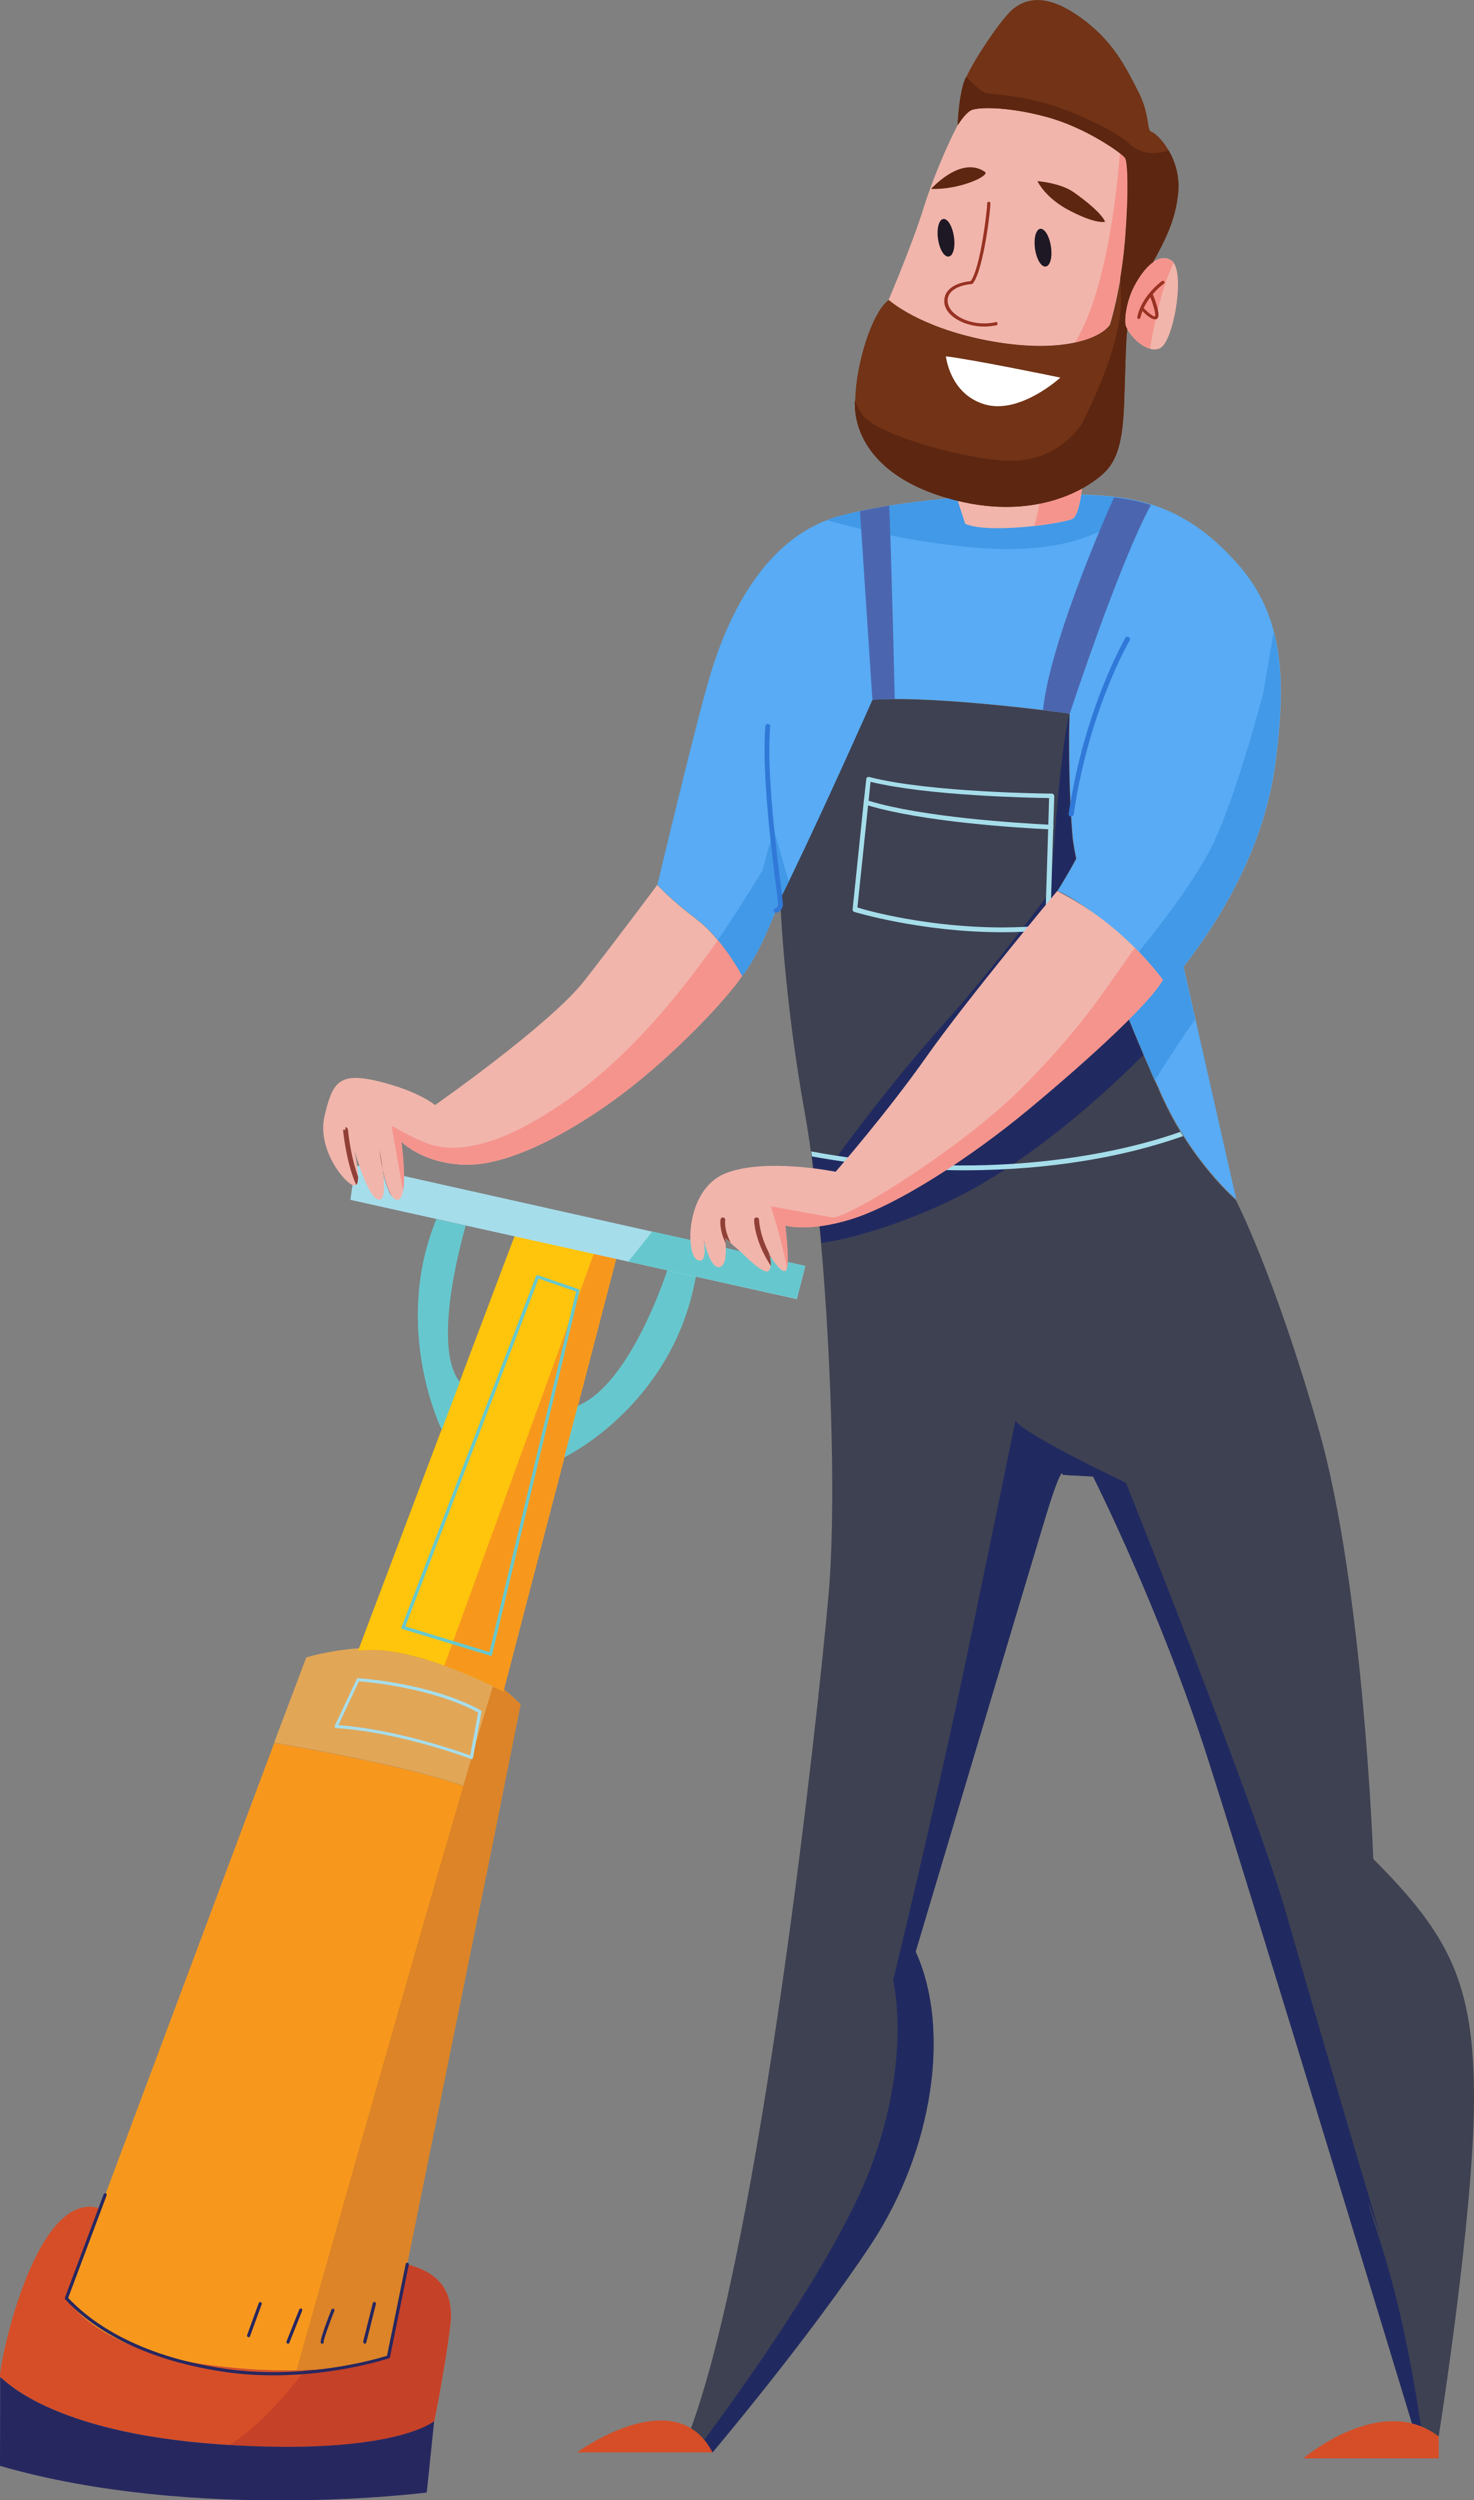 <?xml version="1.0" encoding="UTF-8"?> <svg xmlns="http://www.w3.org/2000/svg" width="332" height="563" viewBox="0 0 332 563" fill="none"><rect x="0" y="0" width="332" height="563" fill="#808080" stroke="none"/> <g clip-path="url(#clip0_1152_224)"> <path d="M14.903 517.512C14.903 517.512 21.148 529.248 47.791 532.661C55.16 533.577 61.446 533.868 66.733 533.743C80.596 533.493 87.423 530.705 87.423 530.705L91.669 509.855L112.693 406.602C112.693 406.477 112.401 404.896 104.325 402.107C97.414 399.735 84.842 396.447 61.779 392.452L22.522 497.369L14.903 517.512Z" fill="#F7981D"></path> <path d="M61.737 392.41C84.801 396.406 97.373 399.693 104.284 402.066C112.36 404.854 112.651 406.435 112.651 406.56L117.23 383.754C116.023 382.547 114.774 381.423 113.525 380.425L113.401 380.882C113.401 380.882 112.526 380.425 110.986 379.675C105.199 376.845 90.296 370.27 80.679 371.768L80.887 371.144C73.81 371.643 68.981 373.225 68.981 373.225L61.737 392.41Z" fill="#E2A657"></path> <path d="M66.775 533.743C80.638 533.493 87.465 530.705 87.465 530.705L91.711 509.855L112.693 406.602L117.272 383.796C116.065 382.589 114.816 381.465 113.567 380.466L113.442 380.924C113.442 380.924 112.568 380.466 111.027 379.717C109.529 384.503 107.198 392.369 104.367 402.107C91.961 444.39 70.105 521.882 66.775 533.743Z" fill="#DC8427"></path> <path d="M80.638 371.768C86.258 370.894 93.709 372.767 100.037 375.056C107.447 377.719 113.359 380.882 113.359 380.882L113.484 380.425L138.753 283.498L133.758 282.166L116.231 277.463L80.846 371.185L80.638 371.768Z" fill="#FFC40C"></path> <path d="M100.079 375.056C107.489 377.719 113.4 380.882 113.4 380.882L113.525 380.425L138.795 283.498L133.799 282.166L100.079 375.056Z" fill="#F7981D"></path> <path d="M0.042 535.283C0.749 535.532 10.866 547.768 49.79 550.432C50.456 550.473 51.122 550.515 51.788 550.556C89.047 552.804 97.831 545.188 97.831 545.188C97.831 545.188 100.453 532.161 101.453 523.297C102.368 514.932 97.706 511.436 91.753 509.896L87.507 530.747C87.507 530.747 81.304 533.285 68.648 533.701C62.986 533.909 56.076 533.701 47.875 532.661C21.231 529.29 14.987 517.512 14.987 517.512L22.564 497.286C7.452 492.458 -0.708 535.033 0.042 535.283Z" fill="#D64E27"></path> <path d="M51.746 550.556C89.005 552.804 97.789 545.188 97.789 545.188C97.789 545.188 100.412 532.161 101.411 523.297C102.327 514.932 97.664 511.436 91.711 509.896L87.465 530.746C87.465 530.746 81.262 533.285 68.606 533.701C63.736 540.277 58.074 546.395 51.746 550.556Z" fill="#C54127"></path> <path d="M155.488 547.185L158.236 549.932L160.484 552.221C160.484 552.221 182.09 526.668 196.161 505.402C210.232 484.135 214.187 456.792 206.235 439.48C206.235 439.48 231.463 354.83 235.418 341.845C239.373 328.861 239.373 332.107 239.373 332.107L246.2 332.481C246.2 332.481 261.312 362.363 272.136 396.239C282.96 430.116 318.262 546.436 318.262 546.436L320.177 547.144L324.049 548.6C324.049 548.6 332 498.535 332 472.607C332 446.679 326.588 435.859 309.312 418.588C309.312 418.588 307.147 357.368 297.072 322.035C292.035 304.39 287.331 291.405 283.917 282.873C280.504 274.342 278.339 270.18 278.339 270.18C278.297 270.138 272.302 265.02 266.516 255.822C266.308 255.531 266.1 255.198 265.891 254.865C264.518 252.618 263.185 250.162 261.937 247.457C261.687 246.916 261.395 246.333 261.146 245.709C261.062 245.543 260.979 245.334 260.937 245.168C260.729 244.71 260.521 244.211 260.271 243.711C260.188 243.545 260.105 243.378 260.022 243.212C259.73 242.546 259.439 241.88 259.147 241.214C259.106 241.09 259.022 240.923 258.981 240.798C258.731 240.216 258.481 239.591 258.19 239.009C258.107 238.801 258.023 238.592 257.94 238.426C257.815 238.135 257.69 237.843 257.565 237.552C257.441 237.219 257.274 236.845 257.149 236.512C257.107 236.387 257.024 236.262 256.983 236.137C256.65 235.346 256.316 234.556 255.983 233.765C255.9 233.598 255.859 233.432 255.775 233.265C255.484 232.6 255.234 231.934 254.943 231.226C254.859 231.018 254.776 230.852 254.693 230.644C253.985 228.937 253.319 227.231 252.611 225.441C252.57 225.233 252.487 225.067 252.403 224.9C252.112 224.151 251.82 223.402 251.529 222.653C251.487 222.487 251.404 222.32 251.363 222.195C251.029 221.28 250.655 220.364 250.322 219.448C250.322 219.407 250.28 219.365 250.28 219.365C249.947 218.491 249.656 217.659 249.364 216.785C249.281 216.577 249.239 216.369 249.156 216.202C248.865 215.412 248.615 214.621 248.324 213.83C248.282 213.705 248.24 213.622 248.199 213.497C247.866 212.582 247.574 211.708 247.283 210.792C247.241 210.626 247.158 210.501 247.116 210.334C246.866 209.585 246.617 208.878 246.409 208.129C246.325 207.92 246.284 207.712 246.2 207.546C245.909 206.714 245.659 205.881 245.409 205.049C245.409 205.049 245.409 205.049 245.409 205.007C243.286 203.509 239.623 201.095 238.124 200.679C238.124 200.679 240.414 197.1 242.37 193.396C242.37 193.396 242.37 193.396 242.37 193.354C242.162 192.314 241.996 191.315 241.829 190.4C241.829 190.316 241.829 190.233 241.788 190.15C241.746 189.775 241.663 189.359 241.621 189.026C241.579 188.568 241.538 188.111 241.496 187.694C240.497 174.585 240.83 162.433 240.872 160.851C240.872 160.726 240.872 160.685 240.872 160.685C240.872 160.685 211.564 156.606 196.452 157.563C196.452 157.563 193.413 164.389 189.334 173.378C185.254 182.367 180.05 193.562 175.721 202.302C175.721 202.469 176.512 224.401 181.299 250.745C181.757 253.325 182.215 256.197 182.631 259.276C182.631 259.318 182.631 259.36 182.631 259.401C182.714 259.734 182.756 260.067 182.798 260.4C183.589 266.226 184.296 272.844 184.921 279.835C187.335 307.22 188.293 340.805 186.586 359.533C184.255 385.918 171.391 504.319 155.488 547.185Z" fill="#3E4151"></path> <path d="M247.782 331.233C247.782 331.233 234.544 325.656 228.757 325.115L247.782 331.233Z" fill="#7D322E"></path> <path d="M182.714 259.401C182.798 259.734 182.839 260.067 182.881 260.4C183.672 266.226 184.38 272.844 185.004 279.835C192.331 279.086 208.359 274.009 220.764 266.809C235.293 258.402 249.198 245.959 257.524 237.552C257.399 237.219 257.232 236.845 257.107 236.512C257.066 236.387 256.982 236.262 256.941 236.137C256.608 235.346 256.275 234.556 255.942 233.765C255.858 233.598 255.817 233.432 255.734 233.265C255.442 232.6 255.192 231.934 254.901 231.226C254.818 231.018 254.734 230.852 254.651 230.644C253.943 228.937 253.277 227.231 252.57 225.441C252.528 225.233 252.445 225.067 252.362 224.9C252.07 224.151 251.779 223.402 251.487 222.653C251.446 222.487 251.362 222.32 251.321 222.195C250.988 221.28 250.613 220.364 250.28 219.448C250.28 219.407 250.238 219.365 250.238 219.365C249.905 218.491 249.614 217.659 249.323 216.785C249.239 216.577 249.198 216.369 249.114 216.202C248.823 215.412 248.573 214.621 248.282 213.83C248.24 213.705 248.199 213.622 248.157 213.497C247.824 212.582 247.532 211.708 247.241 210.792C247.199 210.626 247.116 210.501 247.075 210.334C246.825 209.585 246.575 208.878 246.367 208.129C246.284 207.92 246.242 207.712 246.159 207.546C245.867 206.714 245.617 205.881 245.368 205.049C245.368 205.049 245.368 205.049 245.368 205.007C243.245 203.509 239.581 201.095 238.082 200.679C238.082 200.679 240.372 197.1 242.329 193.396C242.329 193.396 242.329 193.396 242.329 193.354C242.121 192.314 241.954 191.315 241.788 190.4C241.788 190.316 241.788 190.233 241.746 190.15C241.704 189.775 241.621 189.359 241.579 189.026C241.538 188.568 241.496 188.111 241.454 187.694C240.455 174.585 240.788 162.433 240.83 160.851C238.582 169.716 236.625 200.679 236.625 200.679C236.625 200.679 224.344 217.451 211.98 231.226C199.658 245.002 188.626 260.317 188.626 260.317L182.714 259.401Z" fill="#212A60"></path> <path d="M158.236 549.932L160.484 552.221C160.484 552.221 182.09 526.668 196.161 505.402C210.232 484.135 214.187 456.792 206.235 439.48C206.235 439.48 231.463 354.83 235.418 341.845C239.373 328.861 239.373 332.107 239.373 332.107L246.2 332.481C246.2 332.481 261.312 362.363 272.136 396.239C282.96 430.116 318.262 546.436 318.262 546.436L320.177 547.144C319.303 541.068 316.43 522.049 311.06 505.36C308.895 498.618 308.188 496.246 308.188 496.038C308.479 496.412 310.685 502.78 311.018 503.778C310.186 500.907 296.448 454.545 289.787 431.156C282.96 407.018 253.61 333.896 253.61 333.896C253.61 333.896 230.714 323.076 228.716 319.871C228.716 319.871 225.385 336.268 218.142 371.102C210.898 405.936 201.157 445.93 201.157 445.93C201.157 445.93 205.486 463.243 196.119 488.089C188.459 508.481 166.021 539.445 158.236 549.932Z" fill="#212A60"></path> <path d="M148.078 199.222C148.12 199.306 150.826 202.344 156.904 206.963C158.694 208.337 160.317 210.001 161.733 211.666C164.98 215.536 167.02 219.448 167.186 219.74C169.434 216.91 171.599 212.54 173.181 208.878C174.763 205.215 175.804 202.261 175.804 202.261C176.428 201.054 177.011 199.805 177.677 198.473C186.086 181.119 196.536 157.522 196.536 157.522C211.689 156.565 240.955 160.643 240.955 160.643C240.955 160.643 240.497 173.628 241.579 187.653C241.621 188.069 241.663 188.527 241.704 188.985C241.746 189.359 241.829 189.734 241.871 190.108C241.871 190.191 241.871 190.275 241.912 190.358C242.037 191.274 242.245 192.272 242.454 193.313C242.454 193.313 242.454 193.313 242.454 193.354C240.497 197.017 238.207 200.637 238.207 200.637C239.706 201.054 243.369 203.467 245.493 204.966C245.493 204.966 245.493 204.966 245.493 205.007C245.742 205.84 245.992 206.672 246.284 207.504C246.367 207.712 246.408 207.92 246.492 208.087C246.741 208.836 246.95 209.544 247.199 210.293C247.241 210.459 247.283 210.584 247.366 210.75C247.657 211.624 247.949 212.54 248.282 213.456C248.323 213.539 248.365 213.664 248.407 213.789C248.656 214.579 248.948 215.37 249.239 216.161C249.323 216.369 249.406 216.535 249.447 216.743C249.656 217.284 249.864 217.867 250.072 218.408C250.155 218.699 250.28 218.991 250.405 219.282C250.405 219.324 250.447 219.324 250.447 219.365C250.78 220.281 251.113 221.196 251.487 222.112C251.529 222.278 251.612 222.445 251.654 222.57C251.945 223.319 252.237 224.068 252.528 224.817C252.611 224.984 252.695 225.192 252.736 225.358C253.444 227.106 254.11 228.854 254.818 230.56C254.901 230.768 254.984 230.935 255.067 231.143C255.359 231.809 255.609 232.516 255.9 233.182C255.983 233.349 256.067 233.515 256.108 233.682C256.441 234.514 256.774 235.263 257.107 236.054C257.149 236.179 257.232 236.304 257.274 236.428C257.565 237.094 257.815 237.719 258.065 238.343C258.148 238.551 258.231 238.759 258.315 238.925C258.564 239.508 258.856 240.132 259.106 240.715C259.147 240.84 259.231 241.006 259.272 241.131C259.564 241.797 259.855 242.463 260.146 243.129C260.146 243.17 260.146 243.17 260.188 243.212C260.271 243.337 260.355 243.503 260.396 243.628C260.604 244.128 260.812 244.627 261.062 245.085C261.145 245.251 261.229 245.459 261.27 245.626C261.562 246.208 261.812 246.833 262.061 247.374C265.392 254.532 269.472 260.234 272.76 264.104C276.007 267.974 278.464 270.055 278.464 270.097L269.263 229.52L266.599 217.701C275.716 205.881 284.958 189.983 287.331 171.422C288.746 160.31 289.163 150.821 286.956 142.373C285.499 136.671 282.835 131.469 278.464 126.642C272.011 119.442 265.808 115.655 259.397 113.615C258.523 113.324 257.607 113.074 256.733 112.866C254.901 112.409 253.028 112.076 251.113 111.868C249.406 111.659 247.657 111.535 245.867 111.451C234.835 110.91 216.06 111.327 200.49 113.824C198.242 114.198 196.036 114.573 193.913 115.03C192.123 115.405 190.416 115.863 188.792 116.279C188.001 116.487 187.252 116.778 186.503 117.028C171.433 122.646 163.731 139.543 160.109 151.571C157.237 160.685 148.078 199.222 148.078 199.222Z" fill="#58ABF4"></path> <path d="M249.989 218.45C250.072 218.741 250.197 219.032 250.322 219.324C250.322 219.365 250.363 219.365 250.363 219.407C250.696 220.322 251.029 221.238 251.404 222.154C251.446 222.32 251.529 222.487 251.571 222.611C251.862 223.361 252.153 224.11 252.445 224.859C252.528 225.025 252.611 225.233 252.653 225.4C253.361 227.148 254.027 228.896 254.734 230.602C254.818 230.81 254.901 230.977 254.984 231.185C255.276 231.85 255.525 232.558 255.817 233.224C255.9 233.39 255.983 233.557 256.025 233.723C256.358 234.556 256.691 235.305 257.024 236.095C257.066 236.22 257.149 236.345 257.191 236.47C257.482 237.136 257.732 237.76 257.982 238.384C258.065 238.593 258.148 238.801 258.231 238.967C258.481 239.55 258.773 240.174 259.022 240.757C259.064 240.881 259.147 241.048 259.189 241.173C259.48 241.839 259.772 242.505 260.063 243.17C260.063 243.212 260.063 243.212 260.105 243.254C262.769 239.05 266.141 233.807 269.18 229.52L266.516 217.701C275.633 205.881 284.875 189.983 287.248 171.422C288.663 160.31 289.079 150.821 286.873 142.373L284.542 156.065C284.542 156.065 277.798 181.993 272.053 192.356C266.308 202.718 255.983 214.912 255.983 214.912L249.989 218.45Z" fill="#4199E7"></path> <path d="M161.691 211.666C164.938 215.536 166.978 219.448 167.145 219.74C169.393 216.91 171.558 212.54 173.139 208.878C174.721 205.215 175.762 202.26 175.762 202.26C176.387 201.054 176.969 199.805 177.635 198.473L174.263 186.737L171.766 195.976C171.766 195.976 165.854 205.715 161.691 211.666Z" fill="#4199E7"></path> <path d="M186.295 117.153C194.246 119.359 205.944 122.064 218.683 123.229C240.122 125.227 250.613 119.608 256.525 112.95C254.693 112.492 252.82 112.159 250.905 111.951C249.198 111.743 247.449 111.618 245.659 111.535C234.627 110.994 215.852 111.41 200.282 113.907C198.034 114.281 195.828 114.656 193.705 115.114C191.915 115.488 190.208 115.946 188.584 116.362C187.835 116.57 187.044 116.862 186.295 117.153Z" fill="#4199E7"></path> <path d="M200.116 67.587C200.116 67.587 206.735 73.663 222.097 76.659C230.589 78.324 237.333 78.199 242.162 77.159C246.075 76.326 248.74 74.828 249.947 73.163C249.947 73.163 252.528 65.006 253.402 53.936C254.277 42.907 253.985 36.54 253.402 35.583C253.319 35.375 252.903 35 252.237 34.459C249.572 32.378 242.912 28.217 235.793 26.302C226.926 23.888 220.057 24.013 218.6 24.846C217.226 25.636 215.894 27.8 215.769 28.05C213.229 32.836 209.857 40.91 208.026 46.82C205.528 54.935 200.116 67.587 200.116 67.587Z" fill="#F1B5AB"></path> <path d="M253.444 72.789C253.486 73.163 253.652 73.621 253.902 74.121C254.818 75.827 256.941 77.949 259.022 78.532C259.813 78.782 260.646 78.74 261.354 78.365C264.226 76.826 266.807 62.593 264.351 59.18C264.226 58.972 264.06 58.805 263.893 58.681C262.519 57.765 261.062 58.056 259.689 59.014C257.857 60.304 256.192 62.801 255.068 65.173C254.068 67.337 253.278 70.625 253.444 72.789Z" fill="#F1B5AB"></path> <path d="M255.068 65.215C254.068 67.337 253.277 70.625 253.444 72.789C253.486 73.163 253.652 73.621 253.902 74.121C254.818 75.827 256.941 77.949 259.022 78.532C259.98 72.706 261.687 64.673 264.351 59.222C264.226 59.014 264.06 58.847 263.893 58.722C262.519 57.807 261.062 58.098 259.688 59.055C257.857 60.345 256.192 62.842 255.068 65.215Z" fill="#F5948D"></path> <path d="M242.162 77.117C246.075 76.285 248.74 74.786 249.947 73.122C249.947 73.122 252.528 64.965 253.402 53.895C254.277 42.866 253.985 36.498 253.402 35.541C253.319 35.375 252.903 35 252.237 34.459C251.487 44.114 249.114 65.631 242.162 77.117Z" fill="#F5948D"></path> <path d="M150.618 285.079C150.618 285.079 142.417 311.506 130.136 316.542L127.097 328.153C127.097 328.153 151.575 316.5 156.737 287.451L150.618 285.079Z" fill="#66C8CE"></path> <path d="M104.908 275.965C104.908 275.965 96.832 302.85 103.576 311.173L99.496 321.952C99.496 321.952 88.214 299.063 98.288 274.508L104.908 275.965Z" fill="#66C8CE"></path> <path d="M255.942 233.765C255.859 233.598 255.817 233.432 255.734 233.265C255.817 233.39 255.9 233.557 255.942 233.765Z" fill="#8E3E36"></path> <path d="M261.104 245.751C261.021 245.584 260.937 245.418 260.854 245.251C260.979 245.376 261.062 245.584 261.104 245.751Z" fill="#8E3E36"></path> <path d="M257.107 236.512C257.066 236.387 256.983 236.262 256.941 236.137C256.983 236.262 257.066 236.387 257.107 236.512Z" fill="#8E3E36"></path> <path d="M258.19 239.05C258.107 238.842 258.023 238.634 257.94 238.426C258.023 238.634 258.107 238.842 258.19 239.05Z" fill="#8E3E36"></path> <path d="M260.23 243.753C260.146 243.587 260.063 243.42 259.98 243.254C260.063 243.42 260.146 243.587 260.23 243.753Z" fill="#8E3E36"></path> <path d="M259.106 241.256C259.064 241.131 258.981 240.965 258.939 240.84C259.022 240.965 259.064 241.09 259.106 241.256Z" fill="#8E3E36"></path> <path d="M246.45 208.129C246.367 207.92 246.325 207.712 246.242 207.504C246.325 207.712 246.367 207.92 246.45 208.129Z" fill="#8E3E36"></path> <path d="M254.901 231.185C254.818 231.018 254.735 230.81 254.651 230.602C254.776 230.81 254.818 231.018 254.901 231.185Z" fill="#8E3E36"></path> <path d="M247.324 210.792C247.283 210.626 247.241 210.501 247.158 210.334C247.2 210.501 247.241 210.626 247.324 210.792Z" fill="#8E3E36"></path> <path d="M241.663 189.026C241.621 188.568 241.579 188.152 241.538 187.694C241.579 188.111 241.621 188.568 241.663 189.026Z" fill="#8E3E36"></path> <path d="M241.871 190.4C241.871 190.316 241.871 190.233 241.829 190.15C241.871 190.233 241.871 190.316 241.871 190.4Z" fill="#8E3E36"></path> <path d="M252.611 225.441C252.528 225.233 252.486 225.067 252.403 224.9C252.486 225.067 252.57 225.233 252.611 225.441Z" fill="#8E3E36"></path> <path d="M248.323 213.789C248.282 213.664 248.24 213.58 248.199 213.456C248.282 213.58 248.282 213.664 248.323 213.789Z" fill="#8E3E36"></path> <path d="M251.571 222.653C251.529 222.487 251.446 222.32 251.404 222.154C251.446 222.32 251.487 222.487 251.571 222.653Z" fill="#8E3E36"></path> <path d="M249.406 216.743C249.323 216.535 249.281 216.327 249.198 216.161C249.239 216.369 249.323 216.535 249.406 216.743Z" fill="#8E3E36"></path> <path d="M250.363 219.406C250.363 219.365 250.322 219.324 250.322 219.324C250.322 219.365 250.363 219.365 250.363 219.406Z" fill="#8E3E36"></path> <path d="M86.174 263.272C85.633 260.816 85.383 258.694 85.383 258.694C85.383 258.694 85.841 260.816 86.174 263.272Z" fill="#F1B5AB"></path> <path d="M248.906 49.941C248.199 48.151 244.702 45.28 241.704 43.199C238.707 41.16 233.67 40.785 233.67 40.785C233.67 40.785 235.46 44.739 241.288 47.61C247.075 50.565 248.906 49.941 248.906 49.941Z" fill="#5D2610"></path> <path d="M221.847 38.704C223.054 39.536 216.185 42.783 209.732 42.533C209.732 42.533 216.435 34.959 221.847 38.704Z" fill="#5D2610"></path> <path d="M215.727 112.783L217.392 117.944C220.473 119.317 227.3 119.067 232.962 118.443C237.375 117.944 241.038 117.195 241.663 116.778C243.12 115.821 243.703 110.036 243.703 110.036C243.703 110.036 240.705 110.244 234.461 111.41C233.503 111.576 232.463 111.784 231.338 111.992C222.929 113.657 215.727 112.783 215.727 112.783Z" fill="#F1B5AB"></path> <path d="M232.962 118.401C237.375 117.902 241.038 117.153 241.663 116.737C243.12 115.78 243.703 109.995 243.703 109.995C243.703 109.995 240.705 110.203 234.461 111.368C234.128 113.824 233.587 116.196 232.962 118.401Z" fill="#F5948D"></path> <path d="M324.049 548.642V553.553H293.534C293.575 553.553 311.102 538.654 324.049 548.642Z" fill="#D64E27"></path> <path d="M160.484 552.221H129.969C129.969 552.221 152.075 536.032 160.484 552.221Z" fill="#D64E27"></path> <path d="M234.919 159.894L240.955 160.685C240.955 160.685 252.07 126.808 259.231 113.699C256.525 112.825 253.777 112.325 250.905 111.992C247.408 119.9 236.417 145.536 234.919 159.894Z" fill="#4B66AF"></path> <path d="M193.705 115.114L196.494 157.563L201.531 157.397C201.531 157.397 200.824 126.475 200.282 113.865C198.034 114.24 195.828 114.656 193.705 115.114Z" fill="#4B66AF"></path> <path d="M192.539 91.059C192.664 99.466 198.909 108.705 215.727 112.783C232.546 116.862 243.952 110.869 248.615 106.541C253.277 102.212 253.069 94.305 253.402 84.567C253.569 80.197 253.569 76.992 253.902 74.121C253.61 73.621 253.444 73.163 253.444 72.789C253.277 70.625 254.068 67.379 255.067 65.214C256.191 62.842 257.857 60.345 259.688 59.055C262.311 54.311 264.726 49.733 265.35 43.615C265.766 39.62 264.642 36.249 263.185 33.835C261.728 31.296 259.938 29.798 259.355 29.673C258.231 29.424 259.064 25.72 256.358 20.559C253.694 15.398 250.821 9.156 243.12 3.746C235.46 -1.665 231.005 -0.208 228.258 1.956C225.718 3.954 219.599 13.068 217.684 17.271C217.517 17.604 217.434 17.895 217.309 18.145C215.977 21.766 215.769 28.133 215.769 28.133C215.769 28.133 215.769 28.092 215.81 28.092C215.977 27.842 217.309 25.678 218.641 24.887C220.098 24.055 226.926 23.93 235.834 26.344C244.743 28.758 252.903 34.626 253.486 35.583C254.068 36.54 254.36 42.907 253.486 53.936C253.236 57.141 252.819 60.096 252.403 62.676C251.321 69.043 250.03 73.122 250.03 73.122C247.283 76.826 237.541 79.614 222.18 76.618C206.818 73.621 200.199 67.545 200.199 67.545C196.494 70.125 192.789 81.778 192.622 90.143C192.539 90.476 192.539 90.767 192.539 91.059Z" fill="#723316"></path> <path d="M194.496 181.036L194.621 179.954L195.12 175.417C195.12 175.251 195.203 175.126 195.328 175.043C195.453 174.96 195.62 174.918 195.786 174.96C209.441 178.497 236.625 178.705 236.917 178.705C237.042 178.705 237.208 178.747 237.291 178.872C237.375 178.996 237.458 179.121 237.458 179.288L237.25 185.697L237.208 186.779L236.542 208.919C236.542 209.211 236.334 209.419 236.043 209.419C232.712 209.752 229.257 209.918 225.76 209.918C207.443 209.918 192.581 205.382 192.414 205.34C192.164 205.257 191.998 205.007 192.04 204.758L194.496 181.036ZM225.718 208.836C229.049 208.836 232.296 208.67 235.418 208.378L236.084 186.654L236.126 185.572L236.292 179.704C232.421 179.662 208.9 179.204 196.078 176.042L195.661 180.162L195.537 181.244L193.122 204.341C195.661 205.174 209.316 208.836 225.718 208.836Z" fill="#A6DDEB"></path> <path d="M194.496 181.036C194.829 181.16 195.203 181.244 195.536 181.369C207.942 185.073 229.049 186.404 236.126 186.737C236.542 186.737 236.917 186.779 237.208 186.82L237.25 185.738C236.958 185.738 236.584 185.697 236.167 185.697C229.09 185.322 207.901 184.032 195.703 180.328C195.328 180.203 194.995 180.12 194.662 179.995L194.496 181.036Z" fill="#A6DDEB"></path> <path d="M174.763 205.548C174.805 205.548 174.847 205.548 174.888 205.548C175.388 205.423 176.345 204.882 176.345 203.551C176.345 203.301 176.22 202.344 175.971 200.221C174.971 192.397 172.598 174.002 173.473 163.598C173.514 163.307 173.265 163.057 172.973 163.015C172.682 162.974 172.432 163.223 172.39 163.515C171.516 174.002 173.889 192.48 174.888 200.346C175.096 202.011 175.263 203.343 175.263 203.551C175.263 204.383 174.68 204.466 174.68 204.508C174.389 204.591 174.18 204.841 174.264 205.132C174.305 205.382 174.513 205.548 174.763 205.548Z" fill="#3079D8"></path> <path d="M241.288 183.866C241.538 183.866 241.788 183.658 241.829 183.408C245.243 159.977 254.36 144.329 254.443 144.204C254.61 143.955 254.485 143.622 254.235 143.455C253.985 143.289 253.652 143.372 253.486 143.622C253.402 143.788 244.202 159.603 240.705 183.241C240.664 183.533 240.872 183.824 241.163 183.866C241.205 183.866 241.246 183.866 241.288 183.866Z" fill="#3079D8"></path> <path d="M182.714 259.276C182.756 259.651 182.839 260.025 182.881 260.4C195.495 262.689 206.985 263.521 217.059 263.521C227.675 263.521 236.667 262.606 243.661 261.482C254.818 259.734 262.727 257.154 266.474 255.822C266.266 255.531 266.058 255.198 265.85 254.865C256.899 258.069 225.843 267.225 182.714 259.276Z" fill="#A6DDEB"></path> <path d="M261.728 63.3C261.895 63.175 262.103 63.217 262.228 63.383C262.353 63.55 262.311 63.758 262.145 63.883C262.103 63.883 260.896 64.757 259.647 66.255C260.438 68.169 261.479 71.207 260.604 71.79C260.479 71.873 260.313 71.915 260.146 71.915C259.314 71.915 258.065 70.833 257.316 70.042C257.149 70.541 256.983 71.041 256.858 71.54C256.816 71.707 256.691 71.832 256.525 71.832C256.483 71.832 256.483 71.832 256.441 71.832C256.233 71.79 256.108 71.624 256.15 71.415C257.107 66.629 261.52 63.425 261.728 63.3ZM260.146 71.249C260.396 70.958 259.897 69.002 259.106 66.921C258.564 67.628 258.023 68.461 257.607 69.376C258.773 70.625 259.938 71.374 260.146 71.249Z" fill="#983222"></path> <path d="M221.68 73.538C222.596 73.538 223.554 73.413 224.428 73.247C224.636 73.205 224.719 72.997 224.678 72.789C224.636 72.581 224.428 72.456 224.261 72.539C221.056 73.288 217.267 72.539 215.061 70.666C214.27 70.042 213.396 68.96 213.437 67.587C213.604 64.257 218.808 63.966 218.849 63.966C218.933 63.966 219.058 63.924 219.099 63.841C221.555 60.928 223.262 46.279 223.054 45.654C223.012 45.488 222.804 45.363 222.596 45.446C222.43 45.488 222.346 45.654 222.346 45.862C222.388 46.903 220.848 60.387 218.641 63.3C217.684 63.383 212.896 63.966 212.688 67.587C212.605 68.918 213.271 70.209 214.561 71.249C216.393 72.706 219.016 73.538 221.68 73.538Z" fill="#983222"></path> <path d="M238.832 85.024C238.832 85.024 219.349 80.987 213.063 80.238C213.063 80.238 213.895 88.728 221.805 91.059C229.756 93.389 238.832 85.024 238.832 85.024Z" fill="white"></path> <path d="M233.128 56.059C233.462 58.389 234.544 60.179 235.543 60.012C236.542 59.887 237.083 57.848 236.709 55.518C236.376 53.187 235.293 51.398 234.294 51.522C233.295 51.689 232.795 53.728 233.128 56.059Z" fill="#1E1724"></path> <path d="M211.273 53.811C211.606 56.142 212.688 57.931 213.687 57.765C214.686 57.64 215.228 55.601 214.853 53.27C214.52 50.94 213.438 49.15 212.438 49.317C211.481 49.483 210.94 51.481 211.273 53.811Z" fill="#1E1724"></path> <path d="M0.042 535.283C0.749 535.533 10.865 547.768 49.748 550.432C88.672 553.053 97.789 545.188 97.789 545.188L96.124 561.252C96.124 561.252 44.169 567.994 -3.05176e-05 555.259L0.042 535.283Z" fill="#272760"></path> <path d="M110.486 372.85C110.57 372.85 110.611 372.85 110.653 372.809C110.736 372.767 110.819 372.684 110.819 372.6L130.51 290.697C130.552 290.531 130.469 290.323 130.261 290.281L121.185 287.16C121.019 287.077 120.811 287.202 120.727 287.368L90.462 366.358C90.421 366.441 90.421 366.566 90.462 366.649C90.504 366.732 90.587 366.816 90.67 366.816L110.361 372.809C110.445 372.85 110.445 372.85 110.486 372.85ZM129.761 290.822L110.236 372.018L91.295 366.233L121.31 287.909L129.761 290.822Z" fill="#66C8CE"></path> <path d="M106.198 396.114C106.24 396.114 106.323 396.114 106.365 396.073C106.448 396.031 106.531 395.948 106.531 395.823L108.446 385.502C108.488 385.335 108.405 385.211 108.28 385.127C97.04 378.926 80.846 377.886 80.679 377.886C80.513 377.886 80.388 377.969 80.346 378.094L75.392 388.623C75.35 388.748 75.35 388.873 75.434 388.956C75.475 389.081 75.6 389.123 75.725 389.123C90.129 390.038 105.949 396.031 106.115 396.073C106.115 396.114 106.157 396.114 106.198 396.114ZM107.697 385.627L105.907 395.282C103.368 394.366 89.338 389.414 76.225 388.457L80.846 378.593C82.927 378.76 97.373 380.05 107.697 385.627Z" fill="#A6DDEB"></path> <path d="M82.178 527.75C82.344 527.75 82.469 527.625 82.511 527.459L84.675 518.802C84.717 518.594 84.592 518.428 84.426 518.345C84.218 518.303 84.051 518.428 83.968 518.594L81.803 527.251C81.761 527.417 81.886 527.625 82.053 527.709C82.136 527.75 82.136 527.75 82.178 527.75Z" fill="#272760"></path> <path d="M72.561 527.75C72.603 527.75 72.686 527.75 72.728 527.709C72.894 527.625 72.978 527.459 72.894 527.292C72.894 526.793 74.102 523.339 75.309 520.342C75.392 520.176 75.309 519.926 75.101 519.884C74.934 519.801 74.726 519.926 74.643 520.093C71.937 526.959 72.187 527.459 72.27 527.584C72.311 527.667 72.436 527.75 72.561 527.75Z" fill="#272760"></path> <path d="M64.86 527.75C64.985 527.75 65.151 527.667 65.193 527.5L68.065 520.301C68.148 520.134 68.065 519.884 67.857 519.843C67.691 519.76 67.482 519.843 67.399 520.051L64.527 527.251C64.444 527.417 64.527 527.625 64.735 527.708C64.776 527.708 64.818 527.75 64.86 527.75Z" fill="#272760"></path> <path d="M55.992 526.294C56.159 526.294 56.284 526.21 56.325 526.044L58.948 518.844C59.031 518.677 58.907 518.469 58.74 518.386C58.573 518.303 58.365 518.428 58.282 518.594L55.659 525.794C55.576 525.961 55.701 526.169 55.867 526.252C55.909 526.294 55.951 526.294 55.992 526.294Z" fill="#272760"></path> <path d="M61.613 534.867C76.141 534.867 87.423 531.079 87.59 531.038C87.715 530.996 87.798 530.913 87.84 530.788L92.086 509.938C92.127 509.73 92.002 509.563 91.794 509.522C91.586 509.48 91.42 509.605 91.378 509.813L87.173 530.455C85.217 531.079 68.898 535.99 50.83 533.41C30.224 530.455 19.816 522.215 15.361 517.429L24.021 494.331C24.104 494.165 23.979 493.915 23.812 493.874C23.604 493.79 23.438 493.915 23.355 494.082L14.612 517.387C14.571 517.512 14.571 517.679 14.695 517.762C19.108 522.59 29.641 531.079 50.747 534.118C54.452 534.659 58.116 534.867 61.613 534.867Z" fill="#272760"></path> <path d="M78.931 270.18L141.501 284.08L179.467 292.529L181.382 285.079L146.913 277.338L80.013 262.356L78.931 270.18Z" fill="#A6DDEB"></path> <path d="M141.501 284.08L179.467 292.487L181.382 285.037L146.913 277.297C145.039 279.669 143.083 282.166 141.501 284.08Z" fill="#66C8CE"></path> <path d="M86.466 267.184C86.466 265.977 86.341 264.562 86.133 263.272C86.591 265.519 87.298 267.974 88.173 269.306C86.133 263.022 85.883 256.03 85.883 255.947C85.883 255.656 85.591 255.448 85.342 255.448C85.05 255.448 84.801 255.697 84.801 255.989C84.842 256.28 85.009 261.565 86.466 267.184Z" fill="#914037"></path> <path d="M192.539 91.059C192.664 99.466 198.909 108.705 215.727 112.783C232.546 116.862 243.952 110.869 248.615 106.541C253.277 102.212 253.069 94.305 253.402 84.567C253.569 80.197 253.569 76.992 253.902 74.121C253.61 73.621 253.444 73.163 253.444 72.789C253.277 70.625 254.068 67.379 255.067 65.214C256.191 62.842 257.857 60.345 259.688 59.055C262.311 54.311 264.726 49.733 265.35 43.615C265.766 39.62 264.642 36.249 263.185 33.835C257.982 35.833 254.651 32.67 254.651 32.67C254.651 32.67 252.944 30.256 242.37 25.72C231.796 21.183 223.387 21.391 221.93 20.933C221.097 20.642 219.141 18.936 217.6 17.271C217.434 17.604 217.351 17.895 217.226 18.145C215.894 21.766 215.685 28.133 215.685 28.133C215.685 28.133 215.685 28.092 215.727 28.092C215.894 27.842 217.226 25.678 218.558 24.887C220.015 24.055 226.842 23.93 235.751 26.344C244.66 28.758 252.819 34.626 253.402 35.583C253.985 36.54 254.277 42.907 253.402 53.936C253.153 57.141 252.736 60.096 252.32 62.676C252.445 64.424 252.486 66.047 252.486 67.587C252.528 78.948 243.702 95.345 243.702 95.345C243.702 95.345 238.54 104.21 227.009 103.752C215.477 103.253 197.451 97.51 194.454 93.681C193.705 92.682 193.08 91.475 192.539 90.185C192.539 90.476 192.539 90.767 192.539 91.059Z" fill="#5D2610"></path> <path d="M157.07 283.706C159.277 284.705 158.735 280.46 158.444 278.795C158.819 280.584 160.026 285.329 161.899 285.329C163.565 285.329 163.565 281.916 163.44 280.043C163.398 279.336 163.315 278.836 163.315 278.836L164.564 279.919L167.061 282.083C167.061 282.083 171.766 286.952 173.015 286.244C173.389 286.036 173.514 285.62 173.556 285.079C173.639 283.914 173.098 282.374 173.056 282.124C173.098 282.208 173.223 282.457 173.431 282.707C173.431 282.749 173.472 282.749 173.472 282.79C174.222 284.039 175.887 286.452 176.845 286.203C177.011 286.161 177.136 285.953 177.219 285.62C177.802 283.456 176.845 275.923 176.845 275.923C176.845 275.923 181.882 277.546 191.79 274.467C201.698 271.387 217.933 261.149 231.63 249.788C245.326 238.426 259.022 225.816 261.895 220.614C261.895 220.614 259.522 217.326 255.567 213.372C254.193 211.999 252.611 210.501 250.904 209.086C244.244 203.509 238.124 200.637 238.124 200.637C238.124 200.637 217.559 225.317 208.692 237.927C199.783 250.578 188.21 263.854 188.21 263.854C188.21 263.854 172.348 260.608 163.356 264.229C154.364 267.85 154.364 282.416 157.07 283.706Z" fill="#F1B5AB"></path> <path d="M169.851 274.675C169.851 274.883 169.892 279.378 173.639 285.079C173.722 283.914 173.181 282.374 173.139 282.124C173.181 282.208 173.306 282.457 173.514 282.707C171.016 278.129 170.975 274.716 170.975 274.675C170.975 274.383 170.725 274.134 170.433 274.134C170.1 274.134 169.851 274.383 169.851 274.675Z" fill="#914037"></path> <path d="M163.481 280.002C163.44 279.294 163.356 278.795 163.356 278.795L164.605 279.877C163.023 276.839 163.315 274.8 163.356 274.758C163.398 274.467 163.19 274.217 162.898 274.134C162.607 274.092 162.357 274.3 162.274 274.592C162.274 274.716 161.941 276.88 163.481 280.002Z" fill="#914037"></path> <path d="M173.639 271.637C173.639 271.637 176.179 279.544 177.261 285.662C177.844 283.498 176.886 275.965 176.886 275.965C176.886 275.965 181.923 277.588 191.831 274.508C201.739 271.429 217.975 261.191 231.671 249.829C245.368 238.468 259.064 225.858 261.937 220.655C261.937 220.655 259.564 217.368 255.609 213.414C247.075 225.441 243.744 230.977 231.38 243.753C217.684 257.945 190.541 274.716 187.419 274.134C184.255 273.551 173.639 271.637 173.639 271.637Z" fill="#F5948D"></path> <path d="M79.763 266.934C79.93 266.934 80.096 266.892 80.179 266.767C80.512 266.518 80.596 265.852 80.637 264.978C80.679 262.939 80.013 259.942 79.846 259.068C80.346 260.816 83.052 269.972 85.383 270.138C86.216 270.18 86.507 268.89 86.507 267.142C86.507 265.935 86.382 264.52 86.174 263.23C85.758 261.232 85.508 259.443 85.425 258.819C85.55 259.401 85.924 261.191 86.174 263.23C86.632 265.477 87.34 267.933 88.214 269.264C88.63 269.806 89.047 270.18 89.504 270.18C90.171 270.18 90.545 269.389 90.753 268.182C91.419 264.479 90.379 257.071 90.379 257.071C90.379 257.071 95.249 262.106 104.949 262.273C114.691 262.439 128.554 255.073 140.252 246.25C151.95 237.427 163.648 224.984 167.103 219.781C167.103 219.781 165.022 215.745 161.649 211.708C160.276 210.043 158.652 208.378 156.862 207.005C150.784 202.385 148.12 199.347 148.036 199.264C148.036 199.264 139.377 210.917 131.634 220.822C123.891 230.727 97.997 248.83 97.997 248.83C97.997 248.83 94.334 245.709 85.341 243.503C76.308 241.298 74.892 243.711 73.102 251.286C71.312 258.819 77.806 266.767 79.763 266.934Z" fill="#F1B5AB"></path> <path d="M77.265 254.407C77.473 256.571 78.264 262.398 80.221 266.809C80.554 266.559 80.637 265.894 80.679 265.02C79.18 261.024 78.556 256.238 78.389 254.407C78.348 254.116 78.098 253.783 77.806 253.824V254.365L77.265 254.407Z" fill="#914037"></path> <path d="M88.214 253.783C88.381 254.365 89.754 262.481 90.795 268.182C91.461 264.479 90.421 257.071 90.421 257.071C90.421 257.071 95.291 262.106 104.991 262.273C114.732 262.439 128.595 255.073 140.293 246.25C151.991 237.427 163.689 224.984 167.145 219.781C167.145 219.781 165.063 215.745 161.691 211.708C153.99 222.528 142.874 237.011 128.054 247.499C111.236 259.401 101.411 259.651 95.624 257.237C89.879 254.823 88.006 252.992 88.214 253.783Z" fill="#F5948D"></path> </g> <defs> <clipPath id="clip0_1152_224"> <rect width="332" height="563" fill="white" transform="matrix(-1 0 0 1 332 0)"></rect> </clipPath> </defs> </svg> 